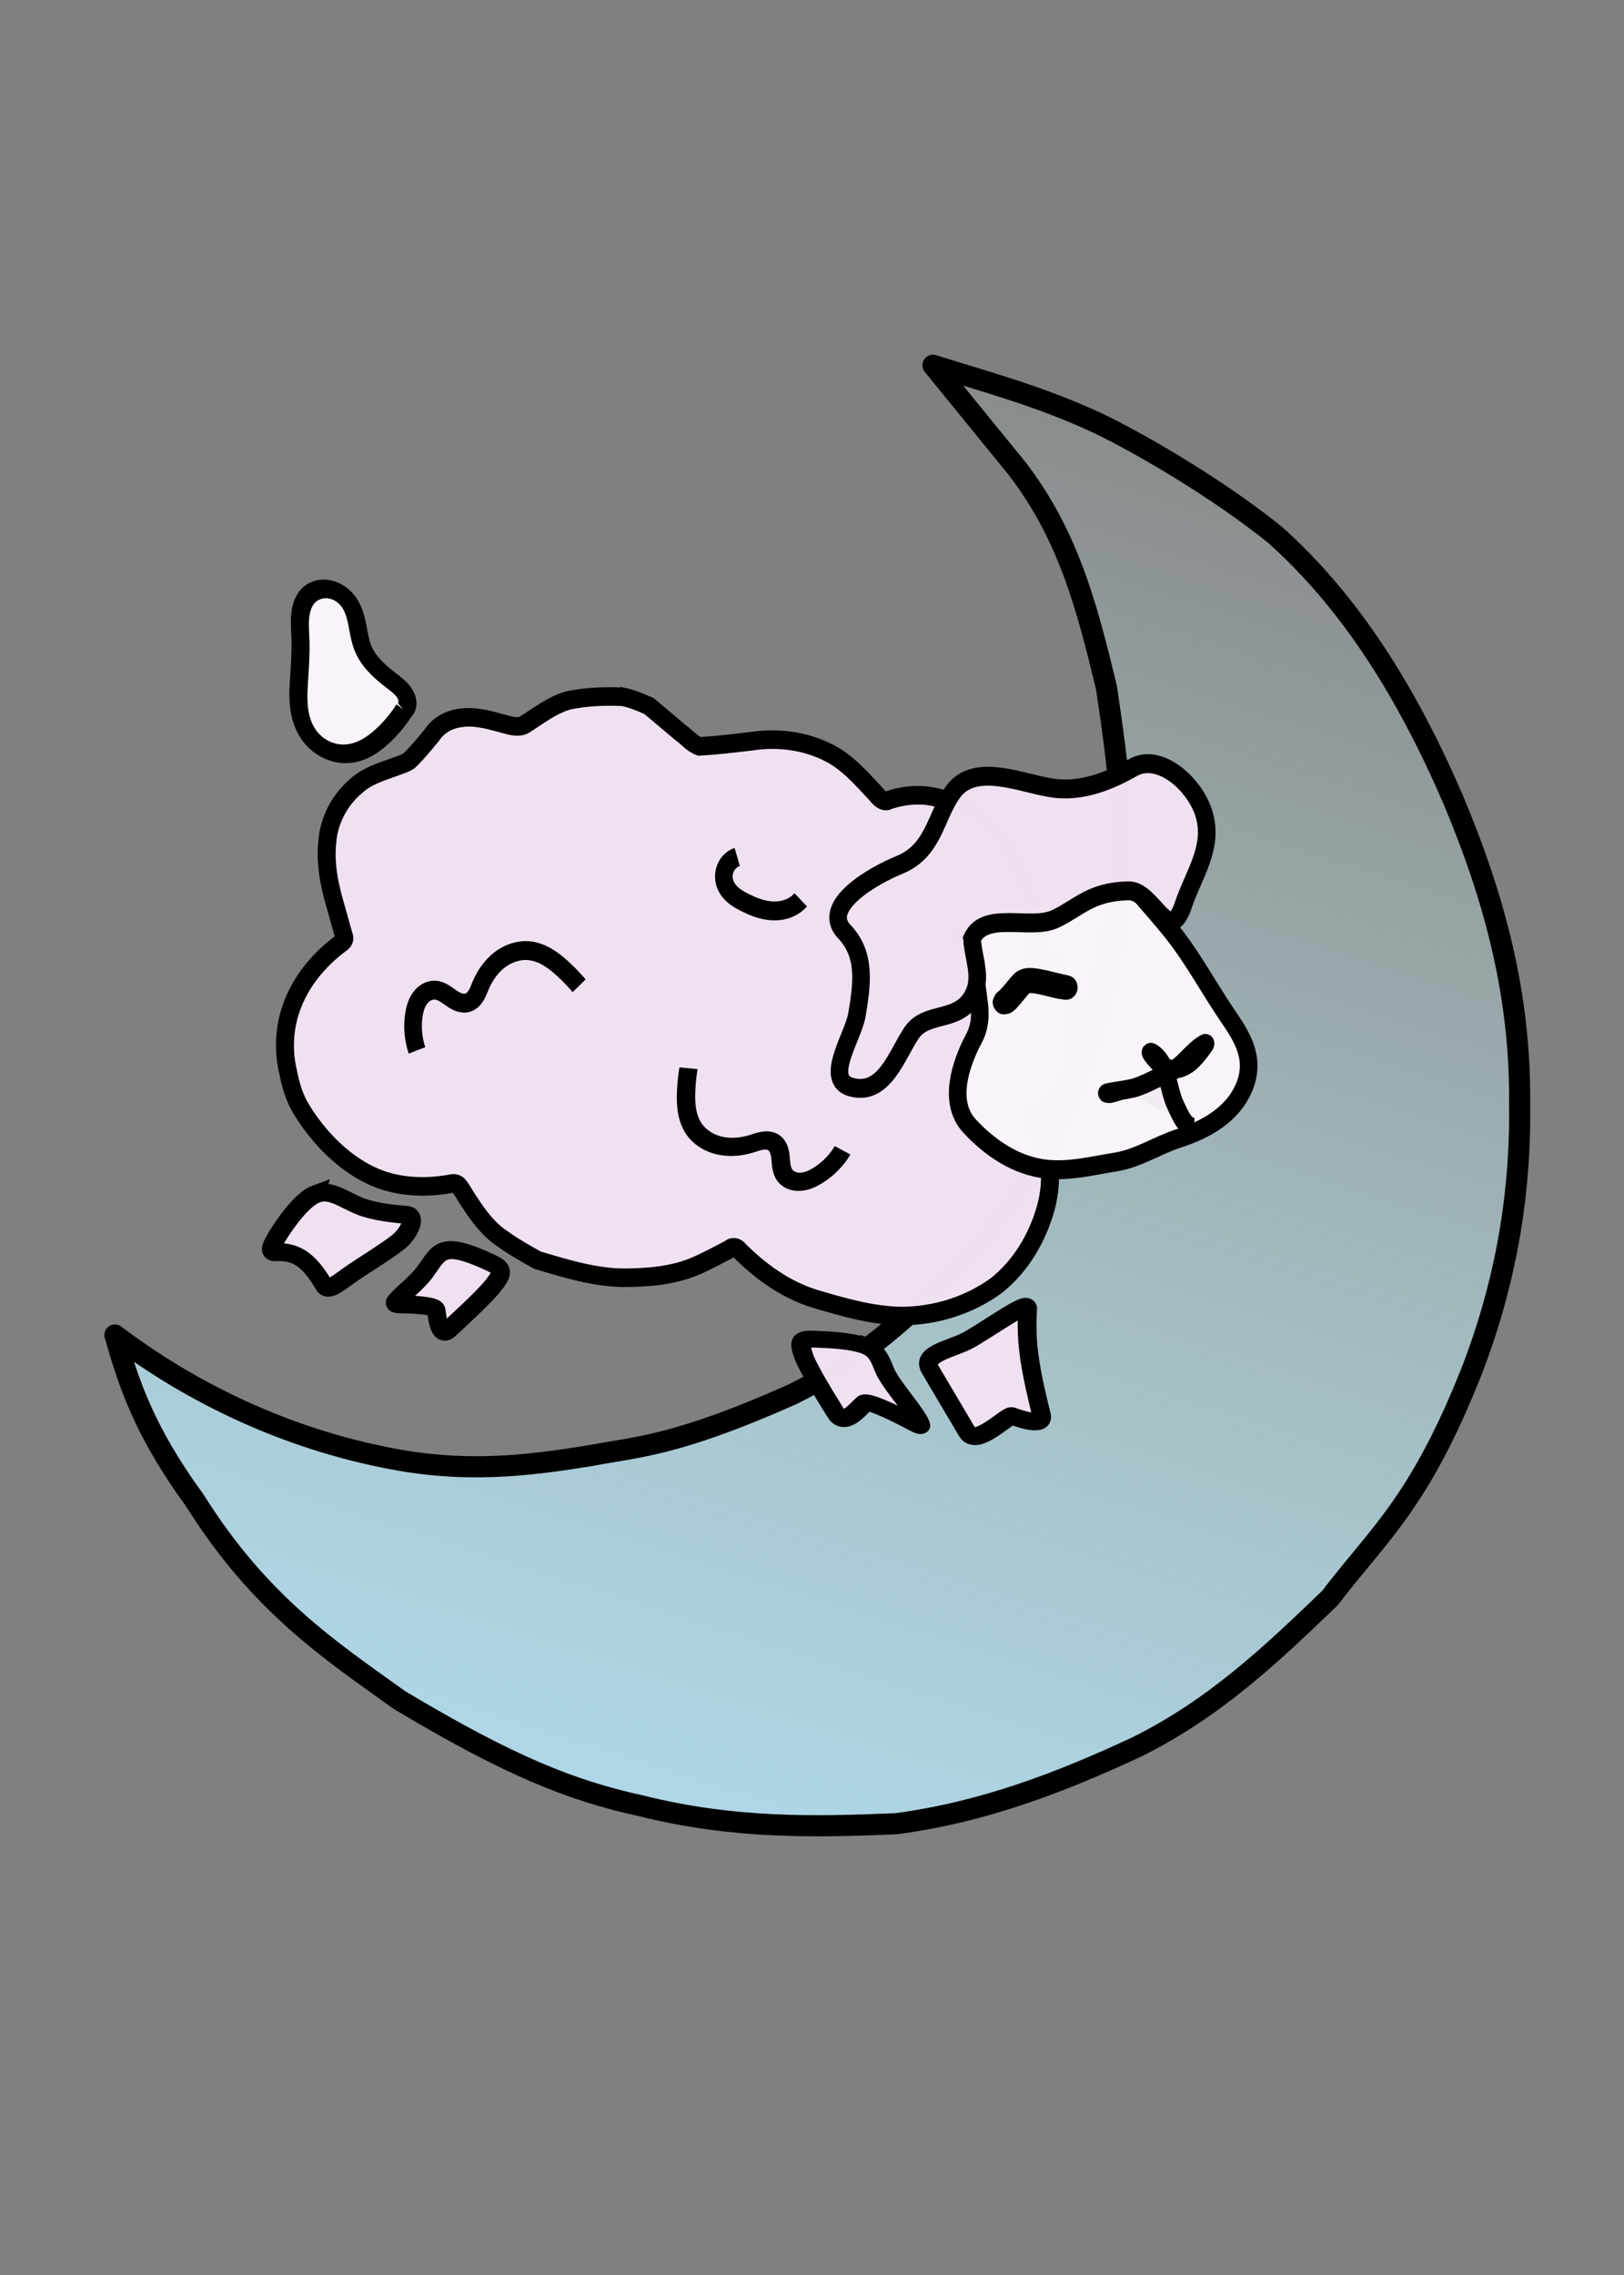 <?xml version="1.0" encoding="UTF-8" standalone="no"?>
<!-- Created with Inkscape (http://www.inkscape.org/) -->

<svg
   xmlns:osb="http://www.openswatchbook.org/uri/2009/osb"
   xmlns:dc="http://purl.org/dc/elements/1.1/"
   xmlns:cc="http://creativecommons.org/ns#"
   xmlns:rdf="http://www.w3.org/1999/02/22-rdf-syntax-ns#"
   xmlns:svg="http://www.w3.org/2000/svg"
   xmlns="http://www.w3.org/2000/svg"
   xmlns:xlink="http://www.w3.org/1999/xlink"
   xmlns:sodipodi="http://sodipodi.sourceforge.net/DTD/sodipodi-0.dtd"
   xmlns:inkscape="http://www.inkscape.org/namespaces/inkscape"
   width="5in"
   height="7in"
   viewBox="0 0 127 177.8"
   version="1.1"
   id="svg8"
   sodipodi:docname="vector-drawing.svg"
   inkscape:version="0.92.4 (5da689c313, 2019-01-14)">
  <rect x="0" y="0" width="127" height="177.8" fill="#808080" stroke="none"/>
  <defs
     id="defs2">
    <linearGradient
       inkscape:collect="always"
       id="linearGradient1122">
      <stop
         style="stop-color:#b1def5;stop-opacity:1"
         offset="0"
         id="stop1118" />
      <stop
         id="stop1126"
         offset="0.51"
         style="stop-color:#c2f0f7;stop-opacity:0.498;" />
      <stop
         style="stop-color:#d3f4f9;stop-opacity:0;"
         offset="1"
         id="stop1120" />
    </linearGradient>
    <inkscape:path-effect
       effect="simplify"
       id="path-effect8385"
       is_visible="true"
       steps="1"
       threshold="0.014"
       smooth_angles="360"
       helper_size="0"
       simplify_individual_paths="false"
       simplify_just_coalesce="false"
       simplifyindividualpaths="false"
       simplifyJustCoalesce="false" />
    <inkscape:path-effect
       effect="simplify"
       id="path-effect8373"
       is_visible="true"
       steps="1"
       threshold="0.014"
       smooth_angles="360"
       helper_size="0"
       simplify_individual_paths="false"
       simplify_just_coalesce="false"
       simplifyindividualpaths="false"
       simplifyJustCoalesce="false" />
    <inkscape:path-effect
       effect="simplify"
       id="path-effect8341"
       is_visible="true"
       steps="1"
       threshold="0.014"
       smooth_angles="360"
       helper_size="0"
       simplify_individual_paths="false"
       simplify_just_coalesce="false"
       simplifyindividualpaths="false"
       simplifyJustCoalesce="false" />
    <inkscape:path-effect
       effect="simplify"
       id="path-effect8337"
       is_visible="true"
       steps="1"
       threshold="0.014"
       smooth_angles="360"
       helper_size="0"
       simplify_individual_paths="false"
       simplify_just_coalesce="false"
       simplifyindividualpaths="false"
       simplifyJustCoalesce="false" />
    <inkscape:path-effect
       effect="simplify"
       id="path-effect8090"
       is_visible="true"
       steps="1"
       threshold="0.014"
       smooth_angles="360"
       helper_size="0"
       simplify_individual_paths="false"
       simplify_just_coalesce="false"
       simplifyindividualpaths="false"
       simplifyJustCoalesce="false" />
    <inkscape:path-effect
       effect="simplify"
       id="path-effect8078"
       is_visible="true"
       steps="1"
       threshold="0.014"
       smooth_angles="360"
       helper_size="0"
       simplify_individual_paths="false"
       simplify_just_coalesce="false"
       simplifyindividualpaths="false"
       simplifyJustCoalesce="false" />
    <inkscape:path-effect
       effect="simplify"
       id="path-effect8062"
       is_visible="true"
       steps="1"
       threshold="0.014"
       smooth_angles="360"
       helper_size="0"
       simplify_individual_paths="false"
       simplify_just_coalesce="false"
       simplifyindividualpaths="false"
       simplifyJustCoalesce="false" />
    <inkscape:path-effect
       effect="simplify"
       id="path-effect8058"
       is_visible="true"
       steps="1"
       threshold="0.014"
       smooth_angles="360"
       helper_size="0"
       simplify_individual_paths="false"
       simplify_just_coalesce="false"
       simplifyindividualpaths="false"
       simplifyJustCoalesce="false" />
    <inkscape:path-effect
       effect="simplify"
       id="path-effect8054"
       is_visible="true"
       steps="1"
       threshold="0.014"
       smooth_angles="360"
       helper_size="0"
       simplify_individual_paths="false"
       simplify_just_coalesce="false"
       simplifyindividualpaths="false"
       simplifyJustCoalesce="false" />
    <inkscape:path-effect
       effect="simplify"
       id="path-effect8050"
       is_visible="true"
       steps="1"
       threshold="0.014"
       smooth_angles="360"
       helper_size="0"
       simplify_individual_paths="false"
       simplify_just_coalesce="false"
       simplifyindividualpaths="false"
       simplifyJustCoalesce="false" />
    <inkscape:path-effect
       effect="simplify"
       id="path-effect8046"
       is_visible="true"
       steps="1"
       threshold="0.014"
       smooth_angles="360"
       helper_size="0"
       simplify_individual_paths="false"
       simplify_just_coalesce="false"
       simplifyindividualpaths="false"
       simplifyJustCoalesce="false" />
    <inkscape:path-effect
       effect="simplify"
       id="path-effect8038"
       is_visible="true"
       steps="1"
       threshold="0.014"
       smooth_angles="360"
       helper_size="0"
       simplify_individual_paths="false"
       simplify_just_coalesce="false"
       simplifyindividualpaths="false"
       simplifyJustCoalesce="false" />
    <inkscape:path-effect
       effect="simplify"
       id="path-effect8034"
       is_visible="true"
       steps="1"
       threshold="0.014"
       smooth_angles="360"
       helper_size="0"
       simplify_individual_paths="false"
       simplify_just_coalesce="false"
       simplifyindividualpaths="false"
       simplifyJustCoalesce="false" />
    <inkscape:path-effect
       effect="simplify"
       id="path-effect8022"
       is_visible="true"
       steps="1"
       threshold="0.014"
       smooth_angles="360"
       helper_size="0"
       simplify_individual_paths="false"
       simplify_just_coalesce="false"
       simplifyindividualpaths="false"
       simplifyJustCoalesce="false" />
    <inkscape:path-effect
       effect="bend_path"
       id="path-effect8005"
       is_visible="true"
       bendpath="M 87.098,120.817 H 99.091"
       prop_scale="-0.951"
       scale_y_rel="false"
       vertical="false" />
    <inkscape:path-effect
       effect="simplify"
       id="path-effect7914"
       is_visible="true"
       steps="1"
       threshold="0.014"
       smooth_angles="360"
       helper_size="0"
       simplify_individual_paths="false"
       simplify_just_coalesce="false"
       simplifyindividualpaths="false"
       simplifyJustCoalesce="false" />
    <inkscape:path-effect
       effect="simplify"
       id="path-effect7910"
       is_visible="true"
       steps="1"
       threshold="0.014"
       smooth_angles="360"
       helper_size="0"
       simplify_individual_paths="false"
       simplify_just_coalesce="false"
       simplifyindividualpaths="false"
       simplifyJustCoalesce="false" />
    <inkscape:path-effect
       effect="simplify"
       id="path-effect7906"
       is_visible="true"
       steps="1"
       threshold="0.014"
       smooth_angles="360"
       helper_size="0"
       simplify_individual_paths="false"
       simplify_just_coalesce="false"
       simplifyindividualpaths="false"
       simplifyJustCoalesce="false" />
    <inkscape:path-effect
       effect="simplify"
       id="path-effect7886"
       is_visible="true"
       steps="1"
       threshold="0.014"
       smooth_angles="360"
       helper_size="0"
       simplify_individual_paths="false"
       simplify_just_coalesce="false"
       simplifyindividualpaths="false"
       simplifyJustCoalesce="false" />
    <inkscape:path-effect
       effect="simplify"
       id="path-effect7842"
       is_visible="true"
       steps="1"
       threshold="0.014"
       smooth_angles="360"
       helper_size="0"
       simplify_individual_paths="false"
       simplify_just_coalesce="false"
       simplifyindividualpaths="false"
       simplifyJustCoalesce="false" />
    <inkscape:path-effect
       effect="spiro"
       id="path-effect7780"
       is_visible="true" />
    <inkscape:path-effect
       effect="spiro"
       id="path-effect7776"
       is_visible="true" />
    <inkscape:path-effect
       effect="spiro"
       id="path-effect7772"
       is_visible="true" />
    <inkscape:path-effect
       effect="spiro"
       id="path-effect7768"
       is_visible="true" />
    <inkscape:path-effect
       effect="spiro"
       id="path-effect7744"
       is_visible="true" />
    <inkscape:path-effect
       effect="spiro"
       id="path-effect7740"
       is_visible="true" />
    <inkscape:path-effect
       effect="spiro"
       id="path-effect7736"
       is_visible="true" />
    <inkscape:path-effect
       effect="spiro"
       id="path-effect7732"
       is_visible="true" />
    <inkscape:path-effect
       effect="spiro"
       id="path-effect7630"
       is_visible="true" />
    <inkscape:path-effect
       effect="simplify"
       id="path-effect7628"
       is_visible="true"
       steps="1"
       threshold="0.014"
       smooth_angles="360"
       helper_size="0"
       simplify_individual_paths="false"
       simplify_just_coalesce="false"
       simplifyindividualpaths="false"
       simplifyJustCoalesce="false" />
    <inkscape:path-effect
       effect="spiro"
       id="path-effect7624"
       is_visible="true" />
    <inkscape:path-effect
       effect="simplify"
       id="path-effect7622"
       is_visible="true"
       steps="1"
       threshold="0.014"
       smooth_angles="360"
       helper_size="0"
       simplify_individual_paths="false"
       simplify_just_coalesce="false"
       simplifyindividualpaths="false"
       simplifyJustCoalesce="false" />
    <inkscape:path-effect
       effect="spiro"
       id="path-effect7618"
       is_visible="true" />
    <inkscape:path-effect
       effect="simplify"
       id="path-effect7616"
       is_visible="true"
       steps="1"
       threshold="0.014"
       smooth_angles="360"
       helper_size="0"
       simplify_individual_paths="false"
       simplify_just_coalesce="false"
       simplifyindividualpaths="false"
       simplifyJustCoalesce="false" />
    <inkscape:path-effect
       effect="spiro"
       id="path-effect7612"
       is_visible="true" />
    <inkscape:path-effect
       effect="simplify"
       id="path-effect7610"
       is_visible="true"
       steps="1"
       threshold="0.014"
       smooth_angles="360"
       helper_size="0"
       simplify_individual_paths="false"
       simplify_just_coalesce="false"
       simplifyindividualpaths="false"
       simplifyJustCoalesce="false" />
    <inkscape:path-effect
       effect="spiro"
       id="path-effect7599"
       is_visible="true" />
    <inkscape:path-effect
       effect="simplify"
       id="path-effect7597"
       is_visible="true"
       steps="1"
       threshold="0.014"
       smooth_angles="360"
       helper_size="0"
       simplify_individual_paths="false"
       simplify_just_coalesce="false"
       simplifyindividualpaths="false"
       simplifyJustCoalesce="false" />
    <inkscape:path-effect
       effect="spiro"
       id="path-effect7593"
       is_visible="true" />
    <inkscape:path-effect
       effect="simplify"
       id="path-effect7591"
       is_visible="true"
       steps="1"
       threshold="0.014"
       smooth_angles="360"
       helper_size="0"
       simplify_individual_paths="false"
       simplify_just_coalesce="false"
       simplifyindividualpaths="false"
       simplifyJustCoalesce="false" />
    <inkscape:path-effect
       effect="spiro"
       id="path-effect7587"
       is_visible="true" />
    <inkscape:path-effect
       effect="simplify"
       id="path-effect7585"
       is_visible="true"
       steps="1"
       threshold="0.014"
       smooth_angles="360"
       helper_size="0"
       simplify_individual_paths="false"
       simplify_just_coalesce="false"
       simplifyindividualpaths="false"
       simplifyJustCoalesce="false" />
    <inkscape:path-effect
       effect="spiro"
       id="path-effect7581"
       is_visible="true" />
    <inkscape:path-effect
       effect="simplify"
       id="path-effect7579"
       is_visible="true"
       steps="1"
       threshold="0.014"
       smooth_angles="360"
       helper_size="0"
       simplify_individual_paths="false"
       simplify_just_coalesce="false"
       simplifyindividualpaths="false"
       simplifyJustCoalesce="false" />
    <inkscape:path-effect
       effect="spiro"
       id="path-effect7522"
       is_visible="true" />
    <inkscape:path-effect
       effect="simplify"
       id="path-effect7520"
       is_visible="true"
       steps="1"
       threshold="0.014"
       smooth_angles="360"
       helper_size="0"
       simplify_individual_paths="false"
       simplify_just_coalesce="false"
       simplifyindividualpaths="false"
       simplifyJustCoalesce="false" />
    <inkscape:path-effect
       effect="spiro"
       id="path-effect7469"
       is_visible="true" />
    <inkscape:path-effect
       effect="simplify"
       id="path-effect7467"
       is_visible="true"
       steps="1"
       threshold="0.014"
       smooth_angles="360"
       helper_size="0"
       simplify_individual_paths="false"
       simplify_just_coalesce="false"
       simplifyindividualpaths="false"
       simplifyJustCoalesce="false" />
    <inkscape:path-effect
       effect="spiro"
       id="path-effect7431"
       is_visible="true" />
    <inkscape:path-effect
       effect="simplify"
       id="path-effect7429"
       is_visible="true"
       steps="1"
       threshold="0.014"
       smooth_angles="360"
       helper_size="0"
       simplify_individual_paths="false"
       simplify_just_coalesce="false"
       simplifyindividualpaths="false"
       simplifyJustCoalesce="false" />
    <inkscape:path-effect
       effect="spiro"
       id="path-effect7425"
       is_visible="true" />
    <inkscape:path-effect
       effect="simplify"
       id="path-effect7423"
       is_visible="true"
       steps="1"
       threshold="0.014"
       smooth_angles="360"
       helper_size="0"
       simplify_individual_paths="false"
       simplify_just_coalesce="false"
       simplifyindividualpaths="false"
       simplifyJustCoalesce="false" />
    <inkscape:path-effect
       effect="spiro"
       id="path-effect7329"
       is_visible="true" />
    <inkscape:path-effect
       effect="simplify"
       id="path-effect7327"
       is_visible="true"
       steps="1"
       threshold="0.014"
       smooth_angles="360"
       helper_size="0"
       simplify_individual_paths="false"
       simplify_just_coalesce="false"
       simplifyindividualpaths="false"
       simplifyJustCoalesce="false" />
    <inkscape:path-effect
       effect="bspline"
       id="path-effect7183"
       is_visible="true"
       weight="33.333"
       steps="2"
       helper_size="0"
       apply_no_weight="true"
       apply_with_weight="true"
       only_selected="false" />
    <inkscape:path-effect
       effect="simplify"
       id="path-effect7181"
       is_visible="true"
       steps="1"
       threshold="0.014"
       smooth_angles="360"
       helper_size="0"
       simplify_individual_paths="false"
       simplify_just_coalesce="false"
       simplifyindividualpaths="false"
       simplifyJustCoalesce="false" />
    <inkscape:path-effect
       effect="bspline"
       id="path-effect7110"
       is_visible="true"
       weight="33.333"
       steps="2"
       helper_size="0"
       apply_no_weight="true"
       apply_with_weight="true"
       only_selected="false" />
    <inkscape:path-effect
       effect="simplify"
       id="path-effect7108"
       is_visible="true"
       steps="1"
       threshold="0.014"
       smooth_angles="360"
       helper_size="0"
       simplify_individual_paths="false"
       simplify_just_coalesce="false"
       simplifyindividualpaths="false"
       simplifyJustCoalesce="false" />
    <inkscape:path-effect
       effect="bspline"
       id="path-effect7080"
       is_visible="true"
       weight="33.333"
       steps="2"
       helper_size="0"
       apply_no_weight="true"
       apply_with_weight="true"
       only_selected="false" />
    <inkscape:path-effect
       effect="simplify"
       id="path-effect7078"
       is_visible="true"
       steps="1"
       threshold="0.014"
       smooth_angles="360"
       helper_size="0"
       simplify_individual_paths="false"
       simplify_just_coalesce="false"
       simplifyindividualpaths="false"
       simplifyJustCoalesce="false" />
    <inkscape:path-effect
       effect="bspline"
       id="path-effect7044"
       is_visible="true"
       weight="33.333"
       steps="2"
       helper_size="0"
       apply_no_weight="true"
       apply_with_weight="true"
       only_selected="false" />
    <inkscape:path-effect
       effect="simplify"
       id="path-effect7042"
       is_visible="true"
       steps="1"
       threshold="0.014"
       smooth_angles="360"
       helper_size="0"
       simplify_individual_paths="false"
       simplify_just_coalesce="false"
       simplifyindividualpaths="false"
       simplifyJustCoalesce="false" />
    <linearGradient
       id="linearGradient5447"
       osb:paint="solid">
      <stop
         style="stop-color:#000000;stop-opacity:1;"
         offset="0"
         id="stop5445" />
    </linearGradient>
    <marker
       inkscape:stockid="EmptyDiamondLend"
       orient="auto"
       refY="0"
       refX="0"
       id="EmptyDiamondLend"
       style="overflow:visible"
       inkscape:isstock="true">
      <path
         id="path5288"
         d="M 0,-7.071 -7.071,0 0,7.071 7.071,0 Z"
         style="fill:#ffffff;fill-rule:evenodd;stroke:#000000;stroke-width:1pt"
         transform="matrix(0.8,0,0,0.8,-5.6,0)"
         inkscape:connector-curvature="0" />
    </marker>
    <inkscape:path-effect
       effect="simplify"
       id="path-effect7078-8"
       is_visible="true"
       steps="1"
       threshold="0.014"
       smooth_angles="360"
       helper_size="0"
       simplify_individual_paths="false"
       simplify_just_coalesce="false"
       simplifyindividualpaths="false"
       simplifyJustCoalesce="false" />
    <inkscape:path-effect
       effect="bspline"
       id="path-effect7080-7"
       is_visible="true"
       weight="33.333"
       steps="2"
       helper_size="0"
       apply_no_weight="true"
       apply_with_weight="true"
       only_selected="false" />
    <inkscape:path-effect
       effect="simplify"
       id="path-effect7042-6"
       is_visible="true"
       steps="1"
       threshold="0.014"
       smooth_angles="360"
       helper_size="0"
       simplify_individual_paths="false"
       simplify_just_coalesce="false"
       simplifyindividualpaths="false"
       simplifyJustCoalesce="false" />
    <inkscape:path-effect
       effect="bspline"
       id="path-effect7044-6"
       is_visible="true"
       weight="33.333"
       steps="2"
       helper_size="0"
       apply_no_weight="true"
       apply_with_weight="true"
       only_selected="false" />
    <inkscape:path-effect
       effect="simplify"
       id="path-effect7327-8"
       is_visible="true"
       steps="1"
       threshold="0.014"
       smooth_angles="360"
       helper_size="0"
       simplify_individual_paths="false"
       simplify_just_coalesce="false"
       simplifyindividualpaths="false"
       simplifyJustCoalesce="false" />
    <inkscape:path-effect
       effect="spiro"
       id="path-effect7329-5"
       is_visible="true" />
    <inkscape:path-effect
       effect="simplify"
       id="path-effect7327-84"
       is_visible="true"
       steps="1"
       threshold="0.014"
       smooth_angles="360"
       helper_size="0"
       simplify_individual_paths="false"
       simplify_just_coalesce="false"
       simplifyindividualpaths="false"
       simplifyJustCoalesce="false" />
    <inkscape:path-effect
       effect="spiro"
       id="path-effect7329-6"
       is_visible="true" />
    <inkscape:path-effect
       effect="simplify"
       id="path-effect7327-88"
       is_visible="true"
       steps="1"
       threshold="0.014"
       smooth_angles="360"
       helper_size="0"
       simplify_individual_paths="false"
       simplify_just_coalesce="false"
       simplifyindividualpaths="false"
       simplifyJustCoalesce="false" />
    <inkscape:path-effect
       effect="spiro"
       id="path-effect7329-7"
       is_visible="true" />
    <inkscape:path-effect
       effect="simplify"
       id="path-effect7429-7"
       is_visible="true"
       steps="1"
       threshold="0.014"
       smooth_angles="360"
       helper_size="0"
       simplify_individual_paths="false"
       simplify_just_coalesce="false"
       simplifyindividualpaths="false"
       simplifyJustCoalesce="false" />
    <inkscape:path-effect
       effect="spiro"
       id="path-effect7431-2"
       is_visible="true" />
    <inkscape:path-effect
       effect="simplify"
       id="path-effect7914-0"
       is_visible="true"
       steps="1"
       threshold="0.014"
       smooth_angles="360"
       helper_size="0"
       simplify_individual_paths="false"
       simplify_just_coalesce="false"
       simplifyindividualpaths="false"
       simplifyJustCoalesce="false" />
    <inkscape:path-effect
       effect="simplify"
       id="path-effect7585-1"
       is_visible="true"
       steps="1"
       threshold="0.014"
       smooth_angles="360"
       helper_size="0"
       simplify_individual_paths="false"
       simplify_just_coalesce="false"
       simplifyindividualpaths="false"
       simplifyJustCoalesce="false" />
    <inkscape:path-effect
       effect="spiro"
       id="path-effect7587-8"
       is_visible="true" />
    <inkscape:path-effect
       effect="bend_path"
       id="path-effect8005-9"
       is_visible="true"
       bendpath="M 87.098,120.817 H 99.091"
       prop_scale="-0.951"
       scale_y_rel="false"
       vertical="false" />
    <inkscape:path-effect
       effect="simplify"
       id="path-effect7585-8"
       is_visible="true"
       steps="1"
       threshold="0.014"
       smooth_angles="360"
       helper_size="0"
       simplify_individual_paths="false"
       simplify_just_coalesce="false"
       simplifyindividualpaths="false"
       simplifyJustCoalesce="false" />
    <inkscape:path-effect
       effect="spiro"
       id="path-effect7587-2"
       is_visible="true" />
    <inkscape:path-effect
       effect="bend_path"
       id="path-effect8005-5"
       is_visible="true"
       bendpath="M 87.098,120.817 H 99.091"
       prop_scale="-0.951"
       scale_y_rel="false"
       vertical="false" />
    <linearGradient
       inkscape:collect="always"
       xlink:href="#linearGradient1122"
       id="linearGradient1124"
       x1="101.276"
       y1="190.593"
       x2="145.92"
       y2="50.259"
       gradientUnits="userSpaceOnUse" />
  </defs>
  <sodipodi:namedview
     id="base"
     pagecolor="#ffffff"
     bordercolor="#666666"
     borderopacity="1.0"
     inkscape:pageopacity="0.0"
     inkscape:pageshadow="2"
     inkscape:zoom="44.495926"
     inkscape:cx="96.107945"
     inkscape:cy="465.38745"
     inkscape:document-units="mm"
     inkscape:current-layer="g7502"
     showgrid="false"
     inkscape:window-width="2736"
     inkscape:window-height="1683"
     inkscape:window-x="-13"
     inkscape:window-y="-13"
     inkscape:window-maximized="1"
     inkscape:snap-smooth-nodes="false"
     inkscape:object-nodes="false"
     inkscape:snap-others="false"
     inkscape:snap-nodes="false"
     showguides="false"
     width="200mm"
     units="in" />
  <g
     inkscape:groupmode="layer"
     id="layer2"
     inkscape:label="moon-outline"
     transform="translate(4.567,-90.848)"
     style="display:inline">
    <g
       id="g8493"
       transform="translate(-35.924,66.198)"
       style="fill:#ebf8fa;fill-opacity:0.995">
      <path
         sodipodi:nodetypes="cccccccccccccccccccccc"
         inkscape:connector-curvature="0"
         id="path6899"
         d="m 40.345,128.985 c 1.05,3.696 2.281,7.499 6.232,12.909 5.111,8.145 10.568,11.711 16,15.61 8.661,5.187 13.479,7.09 18.929,8.282 7.216,1.803 13.606,1.667 19.937,1.393 6.745,-0.882 12.867,-3.223 18.806,-5.996 6.184,-3.064 10.646,-7.358 15.116,-11.645 3.794,-4.991 6.985,-7.381 11.112,-17.817 2.956,-7.695 3.812,-14.707 3.721,-20.963 0.05,-8.259 -1.886,-15.753 -5.213,-23.643 -3.456,-8.016 -7.861,-15.283 -13.949,-20.693 -4.387,-3.529 -10.29,-6.995 -13.782,-8.682 -4.574,-2.129 -8.701,-3.21 -12.937,-4.544 l 6.528,8.007 c 4.025,5.2 5.481,10.733 7.034,17.159 0.899,5.955 1.694,12.114 0.928,17.028 -1.023,5.608 -2.073,11.182 -4.118,15.512 -3.471,8.04 -6.198,10.318 -9.013,13.276 -3.622,3.827 -7.627,7.144 -12.381,9.457 -9.216,4.106 -12.311,4.102 -15.666,4.76 -4.925,0.804 -9.952,1.451 -16.258,0.14 -8.521,-1.727 -15.663,-5.487 -21.027,-9.548 z"
         style="fill:url(#linearGradient1124);stroke:#000000;stroke-width:1.652;stroke-linecap:round;stroke-linejoin:round;stroke-miterlimit:4;stroke-dasharray:none;stroke-opacity:1;fill-opacity:1" />
    </g>
  </g>
  <g
     inkscape:groupmode="layer"
     id="layer7"
     inkscape:label="sheep-outline"
     style="display:inline"
     transform="translate(0,-119.2)">
    <g
       id="g7962"
       transform="matrix(1.098,-0.105,0.098,1.177,-51.528,57.593)"
       style="fill:#f3ebf3;fill-opacity:0.995">
      <g
         style="fill:#f3ebf3;fill-opacity:0.995"
         transform="matrix(0.788,0.243,-0.233,0.756,13.458,49.887)"
         id="g7502">
        <path
           style="fill:#f0e1f0;fill-opacity:0.995;stroke:#000000;stroke-width:1.548;stroke-linecap:butt;stroke-linejoin:miter;stroke-miterlimit:4;stroke-dasharray:none;stroke-opacity:1"
           d="m 99.238,42.205 c -1.548,0.279 -3.085,0.676 -4.525,1.318 -1.299,0.695 -2.261,1.839 -3.313,2.839 -0.52,0.389 -1.207,0.292 -1.814,0.28 -1.248,-0.051 -2.549,-0.123 -3.729,0.361 -0.882,0.325 -1.654,0.993 -2.017,1.871 -0.467,0.872 -0.934,1.751 -1.507,2.559 -0.333,0.343 -0.775,0.547 -1.167,0.812 -1.042,0.631 -2.144,1.253 -2.875,2.258 -1.138,1.425 -1.713,3.308 -1.476,5.124 0.175,1.866 0.955,3.607 1.85,5.23 0.369,0.703 0.739,1.406 1.108,2.11 0.207,0.224 0.031,0.556 -0.17,0.716 -1.552,1.738 -2.734,3.877 -3.05,6.208 -0.254,1.773 0.028,3.615 0.798,5.231 0.444,1.042 0.989,2.065 1.799,2.872 0.829,0.861 1.765,1.618 2.762,2.276 1.597,1.027 3.407,1.787 5.31,1.962 1.992,0.165 3.999,-0.271 5.827,-1.05 0.206,-0.075 0.463,-0.069 0.62,0.104 0.43,0.349 0.771,0.793 1.189,1.155 0.982,0.965 2.073,1.875 3.384,2.351 1.053,0.448 2.16,0.75 3.254,1.077 2.493,0.15 5.026,0.348 7.492,-0.169 2.104,-0.471 4.226,-1.116 6.001,-2.382 0.866,-0.613 1.671,-1.307 2.498,-1.971 0.169,-0.266 0.582,-0.299 0.799,-0.074 2.172,1.365 4.625,2.381 7.206,2.561 2.531,0.154 5.104,0.308 7.605,-0.221 2.811,-0.642 5.443,-2.114 7.404,-4.235 1.719,-2.015 2.664,-4.616 2.877,-7.24 0.129,-1.676 -0.144,-3.417 -0.987,-4.888 -0.419,-0.797 -0.898,-1.56 -1.354,-2.337 -0.089,-0.297 0.197,-0.529 0.422,-0.664 1.045,-0.795 1.615,-2.052 1.906,-3.303 0.213,-0.767 0.337,-1.588 0.132,-2.37 -0.374,-2 -1.115,-3.987 -2.472,-5.534 -0.686,-0.796 -1.638,-1.325 -2.639,-1.617 -0.412,-0.292 -0.4,-0.845 -0.56,-1.277 -0.477,-1.731 -0.989,-3.509 -2.074,-4.971 -0.781,-0.982 -1.584,-1.963 -2.551,-2.769 -0.749,-0.619 -1.634,-1.057 -2.568,-1.318 -1.342,-0.419 -2.768,-0.623 -4.172,-0.485 -1.17,0.144 -2.302,0.562 -3.298,1.191 -0.426,0.12 -0.771,-0.236 -1.095,-0.451 -1.409,-0.951 -2.826,-1.984 -4.501,-2.404 -2.246,-0.572 -4.654,-0.324 -6.803,0.509 -1.405,0.483 -2.809,0.972 -4.24,1.375 -0.671,-0.075 -1.209,-0.527 -1.819,-0.774 -1.036,-0.528 -2.071,-1.057 -3.107,-1.585 -0.779,-0.138 -1.564,-0.293 -2.359,-0.262 z"
           id="path6941"
           inkscape:connector-curvature="0"
           sodipodi:nodetypes="ccccccccccccccccccccccccccccc" />
        <path
           style="fill:#f0e1f0;fill-opacity:0.996;stroke:#000000;stroke-width:1.978;stroke-linecap:butt;stroke-linejoin:miter;stroke-miterlimit:4;stroke-dasharray:none;stroke-opacity:1"
           d="m 80.678,88.597 c -1.293,0.996 -2.331,4.099 -2.753,5.61 -0.422,1.51 -0.47,2.174 0.168,1.948 0.637,-0.226 1.647,-0.584 2.919,-0.155 1.272,0.429 2.443,1.591 3.031,2.174 0.588,0.584 1.525,-1.029 2.582,-2.354 1.057,-1.326 2.887,-3.424 3.745,-4.705 0.858,-1.282 1.154,-3.378 0.113,-3.145 -1.04,0.233 -3.297,0.739 -5.062,0.567 -1.764,-0.172 -3.45,-0.935 -4.743,0.061 z"
           id="path7040"
           inkscape:connector-curvature="0"
           inkscape:path-effect="#path-effect7042;#path-effect7044"
           inkscape:original-d="m 80.304688,86.847656 c -0.325531,0.572829 -0.426838,1.235162 -0.610912,1.860188 -0.310747,1.205314 -0.628715,2.410031 -0.859737,3.633549 -0.137022,0.663453 -0.404552,1.291508 -0.760503,1.866178 -0.444034,0.791491 -0.960861,1.538809 -1.450489,2.302195 -0.282941,0.180343 0.03176,0.507685 0.267578,0.535156 0.748179,-0.879542 1.51723,-1.783601 2.276128,-2.675708 0.965644,0.407042 1.929918,0.814007 2.894156,1.221455 0.961407,0.414841 1.922459,0.830031 2.883854,1.245873 -0.151273,0.927558 -0.370482,2.269541 -0.454529,2.782599 0.636841,-1.400503 1.10883,-2.92845 2.169922,-4.083985 1.142903,-1.374324 2.063949,-2.956782 3.46875,-4.09375 0.909362,-0.77074 1.784763,-1.602916 2.445313,-2.603515 0.359579,-0.280824 0.463623,-0.91799 0.07422,-1.21875 -0.349232,-0.222318 -0.798227,-0.08116 -1.125,0.117187 -0.729846,0.222987 -1.525778,0.184235 -2.236329,0.498047 -0.933475,0.310339 -1.811722,0.907159 -2.820312,1.013672 -1.040803,0.09607 -1.995057,-0.439495 -2.848825,-0.968032 -0.998692,-0.652134 -2.099207,-1.145018 -3.256644,-1.436265 l -0.0558,0.0038 z"
           transform="matrix(0.81,0.051,-0.055,0.752,21.304,17.834)"
           sodipodi:nodetypes="ccccccccccccccccccccc" />
        <path
           style="fill:#f0e1f0;fill-opacity:0.996;stroke:#000000;stroke-width:1.674;stroke-linecap:butt;stroke-linejoin:miter;stroke-miterlimit:4;stroke-dasharray:none;stroke-opacity:1"
           d="m 93.844,90.952 c -1.081,0.355 -1.242,1.382 -1.763,2.522 -0.521,1.139 -1.371,2.17 -1.788,2.869 -0.417,0.699 -0.417,0.725 0.217,0.586 0.634,-0.139 3.053,-0.671 3.224,-0.232 0.171,0.439 0.712,2.602 1.432,1.548 0.72,-1.053 2.615,-3.825 3.175,-5.017 0.56,-1.192 0.63,-1.683 -0.368,-1.922 -0.998,-0.239 -3.046,-0.709 -4.127,-0.354 z"
           id="path7076"
           inkscape:connector-curvature="0"
           inkscape:path-effect="#path-effect7078;#path-effect7080"
           inkscape:original-d="m 92.945312,90.142578 c -0.06057,0.210746 0.05733,0.443396 0.07959,0.659772 0.06602,0.530271 0.134113,1.061055 0.195803,1.592181 -0.139745,0.383751 -0.471597,0.648732 -0.672655,0.996691 l -1.880079,2.577528 -1.427735,1.238281 4.437556,-0.974847 c 0,0 0.418084,2.179603 0.62672,3.269889 1.4867,-2.174869 2.976937,-4.35502 4.459162,-6.523557 0.0942,-0.266546 0.01568,-0.628234 0.277344,-0.8125 0.233836,-0.204036 0.512151,-0.346157 0.777343,-0.503907 -1.128097,-0.184816 -2.259482,-0.356118 -3.380273,-0.580638 -1.084446,-0.235426 -2.150529,-0.531517 -3.225195,-0.809987 -0.08875,-0.02959 -0.16853,-0.158598 -0.267579,-0.128906 z"
           transform="matrix(0.958,0,0,0.893,3.999,9.475)"
           sodipodi:nodetypes="ccccccccccccccc" />
        <path
           style="fill:#f3ebf3;fill-opacity:0.995;stroke:#000000;stroke-width:0.265px;stroke-linecap:butt;stroke-linejoin:miter;stroke-opacity:1"
           d="m 91.239,89.024 c 0,0 0,0 0,0 z"
           id="path7130"
           inkscape:connector-curvature="0" />
        <path
           style="fill:#f0e1f0;fill-opacity:0.996;stroke:#000000;stroke-width:2.158;stroke-linecap:butt;stroke-linejoin:miter;stroke-miterlimit:4;stroke-dasharray:none;stroke-opacity:1"
           d="m 79.815,87.351 c -0.617,2.538 -1.664,5.411 -2.242,7 -0.579,1.589 2.738,0.882 3.276,0.767 0.538,-0.115 3.642,4.501 4.872,2.845 1.231,-1.656 3.87,-5.208 5.095,-6.856 1.225,-1.648 -1.934,-2.812 -3.661,-4.095 -1.727,-1.283 -6.467,-6.272 -6.531,-5.254 -0.064,1.018 -0.191,3.055 -0.808,5.593 z"
           id="path7040-4"
           inkscape:connector-curvature="0"
           inkscape:path-effect="#path-effect7042;#path-effect7044"
           inkscape:original-d="m 80.304688,86.847656 c -0.325531,0.572829 -0.426838,1.235162 -0.610912,1.860188 -0.310747,1.205314 -0.628715,2.410031 -0.859737,3.633549 -0.137022,0.663453 -0.404552,1.291508 -0.760503,1.866178 -0.444034,0.791491 -0.960861,1.538809 -1.450489,2.302195 -0.282941,0.180343 0.03176,0.507685 0.267578,0.535156 1.827449,-0.830241 3.688164,-1.675052 5.537004,-2.513939 0.409784,1.783675 0.818754,3.562534 1.228621,5.344017 0.256939,0.25417 0.765194,0.09979 0.833984,-0.255859 0.636841,-1.400503 1.10883,-2.92845 2.169922,-4.083985 1.142903,-1.374324 2.063949,-2.956782 3.46875,-4.09375 0.909362,-0.77074 2.445313,-2.603515 2.445313,-2.603515 0,0 -0.748667,-0.784817 -1.05078,-1.101563 -3.77e-4,-3.63e-4 -3.77e-4,-3.63e-4 0,0 -0.729846,0.222987 -1.525778,0.184235 -2.236329,0.498047 -1.724144,-0.452073 -3.548585,-0.930164 -5.259704,-1.378296 -3.77e-4,-3.63e-4 0,0 0,0 0,0 -2.24848,-4.116168 -3.34064,-6.116013 -0.125057,1.997056 -0.381233,6.107484 -0.381233,6.107484 z"
           transform="matrix(-0.751,0.046,0.051,0.682,199.908,25.14)"
           sodipodi:nodetypes="cccccccccccccccccccc" />
        <path
           style="fill:#f0e1f0;fill-opacity:0.996;stroke:#000000;stroke-width:1.549;stroke-linecap:butt;stroke-linejoin:miter;stroke-miterlimit:4;stroke-dasharray:none;stroke-opacity:1"
           d="m 93.799,90.849 c -1.126,0.252 -1.435,1.338 -1.869,1.99 -0.434,0.652 -1.124,1.355 -1.86,2.123 -0.736,0.768 -2.112,2.246 -1.272,1.972 0.841,-0.274 3.979,-1.296 4.278,-0.87 0.299,0.427 1.164,2.578 1.918,1.634 0.754,-0.944 2.823,-3.533 3.364,-4.598 0.541,-1.064 0.611,-1.555 -0.387,-1.794 -0.998,-0.239 -3.046,-0.709 -4.172,-0.456 z"
           id="path7076-2"
           inkscape:connector-curvature="0"
           inkscape:path-effect="#path-effect7078;#path-effect7080"
           inkscape:original-d="m 92.945312,90.142578 c -0.06057,0.210746 0.05733,0.443396 0.07959,0.659772 0.06602,0.530271 0.134113,1.061055 0.195803,1.592181 -0.743897,0.277635 -1.600734,0.597863 -2.383137,0.890657 -0.308716,0.637251 -0.939314,1.941323 -0.939314,1.941323 l -1.94088,1.98052 5.044658,-1.64353 c 0,0 0.727286,2.172651 1.09172,3.260718 1.557643,-1.950414 3.176208,-3.848739 4.669922,-5.845703 0.0942,-0.266546 0.01568,-0.628234 0.277344,-0.8125 0.233836,-0.204036 0.512151,-0.346157 0.777343,-0.503907 -1.128097,-0.184816 -2.259482,-0.356118 -3.380273,-0.580638 -1.084446,-0.235426 -2.150529,-0.531517 -3.225195,-0.809987 -0.08875,-0.02959 -0.16853,-0.158598 -0.267579,-0.128906 z"
           transform="matrix(-1.112,0,0,0.897,234.898,9.272)"
           sodipodi:nodetypes="ccccccccccccccc" />
        <path
           style="fill:#f3ebf3;fill-opacity:0.995;stroke:#000000;stroke-width:0.265px;stroke-linecap:butt;stroke-linejoin:miter;stroke-opacity:1"
           d="m 133.919,90.293 c 0,0 0,0 0,0 z"
           id="path7130-6"
           inkscape:connector-curvature="0" />
        <path
           style="fill:#f9f4f9;fill-opacity:0.996;stroke:#000000;stroke-width:1.47;stroke-linecap:butt;stroke-linejoin:miter;stroke-miterlimit:4;stroke-dasharray:none;stroke-opacity:1"
           d="m 78.11,46.687 c 0.181,0.948 0.252,1.917 0.212,2.882 -0.026,0.618 -0.098,1.238 -0.275,1.832 -0.177,0.593 -0.461,1.161 -0.877,1.62 -0.352,0.389 -0.796,0.694 -1.287,0.878 -0.491,0.184 -1.028,0.245 -1.547,0.17 -0.737,-0.108 -1.414,-0.485 -1.983,-0.965 -0.569,-0.48 -1.042,-1.063 -1.504,-1.646 -0.668,-0.842 -1.326,-1.696 -2.071,-2.47 -0.435,-0.452 -0.902,-0.877 -1.277,-1.38 -0.375,-0.503 -0.659,-1.1 -0.663,-1.727 -0.004,-0.609 0.271,-1.214 0.729,-1.616 0.458,-0.402 1.09,-0.597 1.695,-0.527 0.659,0.076 1.247,0.442 1.782,0.835 0.535,0.392 1.053,0.826 1.668,1.075 0.509,0.206 1.065,0.276 1.614,0.267 0.549,-0.009 1.094,-0.093 1.635,-0.187 0.361,-0.062 0.727,-0.129 1.09,-0.087 0.182,0.021 0.362,0.07 0.523,0.156 0.162,0.086 0.304,0.21 0.401,0.366 0.096,0.156 0.144,0.341 0.135,0.524 z"
           id="path7421"
           inkscape:connector-curvature="0"
           inkscape:path-effect="#path-effect7423;#path-effect7425"
           inkscape:original-d="m 78.109769,46.687205 c 0,0.539126 0.179372,1.594334 0.228182,2.131248 0.01545,0.170079 -0.07495,-0.204888 -0.0379,-0.03817 0.117978,0.530907 -0.09514,1.668309 -0.09514,2.188215 0,0.515882 -0.681209,0.981861 -0.856257,1.331957 -0.149284,0.298569 -0.08791,0.655138 -0.28542,0.9514 -0.361651,0.542475 -1.701392,1.337519 -2.473634,0.951396 -0.680479,-0.340241 -1.317091,-0.84139 -1.902796,-1.427096 -0.168294,-0.168293 -1.387623,-1.07437 -1.712516,-1.236819 -0.355767,-0.177882 -0.516191,-0.706469 -0.761119,-0.951396 -1.382839,-1.38284 -2.472245,-2.851415 -3.329892,-4.566711 -0.332436,-0.664872 0.863682,-2.802911 1.902796,-2.283354 0.0968,0.0484 0.400272,-0.07543 0.4757,0 0.152198,0.152201 0.51095,0.118642 0.761116,0.285419 0.556265,0.370843 1.031565,0.943912 1.617377,1.236819 0.811831,0.405913 1.631481,0.480398 2.473634,0.761116 0.329697,0.1099 0.593542,-0.09514 0.856258,-0.09514 2.058297,0 2.399162,-2.368772 3.139612,0.76112"
           transform="matrix(0.925,0.612,-0.552,0.834,34.601,-39.358)"
           sodipodi:nodetypes="cccsccscccsscsccsc" />
      </g>
      <path
         transform="translate(-25.389,3.437)"
         inkscape:original-d="m 114.36579,113.74564 c -0.22023,0.31036 -1.19798,1.15538 -1.00911,1.8164 0.37752,1.32131 2.82183,1.8164 4.10371,1.8164 0.11867,0 0.36484,0.053 0.47092,0 0.22958,-0.1148 0.43757,-0.28606 0.67274,-0.40365"
         inkscape:path-effect="#path-effect7579;#path-effect7581"
         inkscape:connector-curvature="0"
         id="path7577"
         d="m 114.366,113.746 c -0.349,0.076 -0.664,0.296 -0.856,0.598 -0.191,0.301 -0.257,0.68 -0.177,1.028 0.073,0.32 0.262,0.606 0.495,0.837 0.234,0.231 0.512,0.411 0.796,0.577 0.494,0.289 1.015,0.54 1.572,0.671 0.557,0.13 1.153,0.134 1.69,-0.063 0.262,-0.096 0.506,-0.238 0.719,-0.419"
         style="fill:#f0e1f0;stroke:#000000;stroke-width:1.25;stroke-linecap:butt;stroke-linejoin:miter;stroke-miterlimit:4;stroke-dasharray:none;stroke-opacity:1;fill-opacity:0.996" />
      <path
         transform="translate(-21.502,5.899)"
         inkscape:original-d="m 137.9527,115.18786 c 1.23689,1.85703 1.63399,1.82609 2.53904,3.33451 0.34578,0.5763 1.37854,2.01859 1.74225,2.56415 0.46243,0.69364 0.9445,1.4133 1.33196,2.18822 0.14736,0.29472 0.14655,0.67366 0.28542,0.95139 0.4794,0.95881 2.2311,3.24412 1.71251,4.28129 -0.38013,0.76027 -0.79969,1.56082 -1.42709,2.18822 -0.24466,0.24465 -3.38396,1.61997 -4.09102,1.9028 -0.30022,0.12009 -0.74388,0.0389 -1.04653,0.19028 -1.20599,0.60299 -2.61448,0.64949 -3.8056,1.04653 -0.33428,0.11143 -0.79161,-0.0583 -1.14167,0 -3.00875,0.50146 -5.21999,-0.17757 -7.23063,-2.18821 -0.53669,-0.53669 -1.48814,-0.88322 -1.90279,-1.71252 -0.82318,-1.64636 0.29249,-4.29692 1.43267,-5.43711 0.22196,-0.22195 0.38779,-1.62996 0.94582,-1.98379 0.11865,-0.23729 -0.0976,-0.95641 -0.19028,-1.14168 -0.11598,-0.23197 -0.25188,-0.63808 -0.32051,-0.91245 -0.26711,-1.06846 -0.20205,-1.79829 -0.91635,-2.51258 -0.0448,-0.0448 -0.14543,0.0448 -0.19028,0 -0.0506,-0.0506 0.22569,-0.22568 0.28542,-0.28542"
         inkscape:path-effect="#path-effect7842"
         inkscape:connector-curvature="0"
         id="path7840"
         d="m 137.953,115.188 c 0.992,1.465 2.157,2.773 3.146,4.255 1.062,1.591 1.88,3.306 2.856,4.978 0.903,1.547 2.122,3.202 0.988,5.231 -0.993,1.775 -3.047,2.569 -4.897,2.947 -1.549,0.317 -3.028,1.075 -4.626,1.166 -1.609,0.092 -3.273,0.344 -4.908,0.038 -2.121,-0.396 -3.886,-1.751 -5.196,-3.326 -1.418,-1.705 -0.282,-4.151 0.823,-5.748 1.016,-1.468 0.326,-2.802 0.561,-4.654 0.108,-0.848 -0.733,-1.91 -0.919,-2.266 0,0 0.184,-0.146 0.184,-0.146"
         style="fill:#f9f4f9;fill-opacity:0.996;stroke:#000000;stroke-width:1.25;stroke-linecap:butt;stroke-linejoin:miter;stroke-miterlimit:4;stroke-dasharray:none;stroke-opacity:1"
         sodipodi:nodetypes="cssscccccccssccccccc" />
      <path
         transform="translate(-21.502,5.899)"
         inkscape:original-d="m 126.4844,118.33389 c 0.38055,-0.19028 0.0515,-0.6724 0.43208,-0.86268 0.0634,0 0.12875,0.0154 0.19028,0 0.69476,-0.17369 2.18993,-0.87962 3.04448,-0.66598 0.95349,0.23838 2.25338,0.87124 3.23475,0.38056 0.24444,-0.12222 0.57063,-0.47529 0.66598,-0.66598 0.0878,-0.1757 0.38972,-0.29459 0.4757,-0.38056 0.88006,-0.88007 1.71178,-0.76136 2.85419,-0.38056 0.64278,0.21426 1.75626,0.80486 2.18821,1.23682 0.18202,0.18202 0.64004,1.58278 1.14168,1.33196 0.83425,-0.41712 1.31738,-1.68336 1.71252,-2.47364 0.17042,-0.34083 0.45345,-0.6326 0.66598,-0.9514 0.98986,-1.4848 0.93786,-3.63561 0,-5.0424 -0.26717,-0.40075 -0.73828,-0.548 -1.04654,-0.85626 -0.34581,-0.34581 -0.6985,-0.70854 -1.14168,-0.85626 -1.49261,-0.49754 -2.42108,-0.3117 -3.80559,0.38056 -0.56084,0.28042 -1.91623,-0.068 -2.56877,0.0951 -0.3833,0.0958 -1.01835,0.19733 -1.4271,0.0951 -2.01773,-0.50443 -4.0022,-1.30659 -6.18409,-0.76112 -1.79529,0.44882 -1.78012,2.82665 -3.04447,4.09101 -0.72254,0.72254 -1.83244,0.67424 -2.66392,0.9514 -1.08386,0.36129 -2.15641,0.91959 -2.94933,1.71252 -0.27769,0.27768 -0.5064,0.36218 -0.66598,0.76111 -0.67368,1.68421 1.33196,2.61539 1.33196,4.09101 0,0.48718 0.0204,1.00571 -0.19028,1.4271 -0.31367,0.62734 -2.56301,4.95881 -2.28335,5.51811 0.20536,0.41072 0.34587,0.52757 0.76111,0.66598 0.3035,0.10116 0.98658,0.21026 1.33196,0.0951 2.05786,-0.68595 2.20291,-2.29805 3.42503,-3.52017 0.98285,-0.98286 3.32385,-0.0831 3.99587,-1.4271 1.45835,-1.4048 0.38612,-3.52868 0.63667,-4.33484"
         inkscape:path-effect="#path-effect7886"
         inkscape:connector-curvature="0"
         id="path7884"
         d="m 126.484,118.334 c 0.985,-2.089 4.229,-0.322 6.116,-0.967 1.742,-0.595 2.663,-1.577 5.334,-1.385 1.74,0.125 2.512,4.056 3.798,1.249 0.862,-1.882 2.52,-3.577 1.973,-5.877 -0.481,-2.02 -2.796,-4.293 -4.747,-3.462 -1.878,0.8 -3.906,1.294 -5.858,0.827 -2.24,-0.537 -5.318,-2.204 -7.023,-0.325 -1.376,1.515 -1.669,3.735 -4.204,4.443 -1.789,0.5 -5.851,2.174 -4.27,4.036 1.357,1.598 1.014,3.372 0.406,5.565 -0.397,1.433 -2.774,4.075 -0.797,4.739 2.256,0.757 3.343,-1.798 4.54,-3.192 1.227,-1.429 3.489,-0.295 4.649,-2.217 0.709,-1.175 0.09,-2.531 0.201,-3.778"
         style="fill:#f0e1f0;fill-opacity:0.996;stroke:#000000;stroke-width:1.25;stroke-linecap:butt;stroke-linejoin:miter;stroke-miterlimit:4;stroke-dasharray:none;stroke-opacity:1"
         sodipodi:nodetypes="cccccccccccccsccccsccccsccccccc" />
      <path
         transform="translate(-21.502,5.899)"
         sodipodi:nodetypes="ccccc"
         inkscape:original-d="m 132.85114,121.92444 c 0.73533,0.20608 -0.65102,-0.155 -0.98739,-0.26708 -0.2891,-0.0964 -1.56742,-0.6208 -1.90279,-0.28542 -0.27943,0.27942 -0.7492,0.70162 -1.09411,1.04654 -0.30951,0.22073 -0.48702,0.21667 0.11644,-0.0688"
         inkscape:path-effect="#path-effect7906"
         inkscape:connector-curvature="0"
         id="path7904"
         d="m 132.851,121.924 c 0.209,0.055 0.237,0.065 0.012,0.013 -0.633,-0.145 -1.227,-0.423 -1.859,-0.565 -0.37,-0.083 -0.821,-0.202 -1.156,0.111 -0.347,0.323 -0.674,0.672 -1.037,0.974 -0.108,0.09 -0.355,0.168 -0.089,0.024 0.086,-0.047 0.173,-0.089 0.261,-0.131"
         style="fill:#f3ebf3;fill-opacity:0.995;stroke:#000000;stroke-width:1.25;stroke-linecap:butt;stroke-linejoin:miter;stroke-miterlimit:4;stroke-dasharray:none;stroke-opacity:1" />
      <path
         transform="translate(-21.502,5.899)"
         sodipodi:nodetypes="csccssscccc"
         inkscape:original-d="m 141.16366,131.98003 c -1.09581,0.18952 -2.11409,-5.28026 -2.64012,-5.28026 -0.17078,0 0.1139,0.32295 0.19028,0.4757 0.17196,0.34392 1.10284,0.98489 1.61737,0.85626 0.66175,-0.16544 1.20653,-0.44541 1.71252,-0.9514 0.0138,-0.0138 0.60475,-0.57084 0.4757,-0.57084 -0.40639,0 -1.58991,1.05994 -1.99794,1.33196 -0.46746,0.31164 -1.60741,0.61342 -2.09307,0.85626 -0.60897,0.30448 -1.37314,0.21087 -1.9028,0.47569 -0.20523,0.10262 -1.2429,0.0177 -1.21303,0.0476 0.0502,0.0502 1.00454,-0.17854 1.06796,-0.14684"
         inkscape:path-effect="#path-effect7910"
         inkscape:connector-curvature="0"
         id="path7908"
         d="m 141.164,131.98 c -0.678,-0.105 -0.899,-0.925 -1.132,-1.472 -0.512,-1.201 -0.303,-2.889 -1.347,-3.673 -0.486,-0.365 0.291,0.617 0.481,0.797 0.63,0.593 1.527,0.438 2.185,-0.007 0.343,-0.232 1.34,-1.205 1.084,-1.103 -1.006,0.402 -1.669,1.375 -2.727,1.692 -0.801,0.24 -1.556,0.566 -2.385,0.755 -0.654,0.15 -2.658,0.138 -1.975,0.246 0.203,0.032 0.717,-0.135 1.033,-0.14"
         style="fill:#f3ebf3;fill-opacity:0.995;stroke:#000000;stroke-width:1.25;stroke-linecap:butt;stroke-linejoin:miter;stroke-miterlimit:4;stroke-dasharray:none;stroke-opacity:1" />
      <path
         transform="matrix(0.601,0,0,4.111,23.33,-369.242)"
         inkscape:original-d="m 146.94341,120.92003 -0.7849,-0.0238"
         inkscape:path-effect="#path-effect7914"
         inkscape:connector-curvature="0"
         id="path7912"
         d="m 146.943,120.92 c -0.262,-0.008 -0.523,-0.016 -0.785,-0.024"
         style="fill:#f3ebf3;stroke:#000000;stroke-width:0.265px;stroke-linecap:butt;stroke-linejoin:miter;stroke-opacity:1;fill-opacity:0.995" />
      <path
         transform="matrix(0.601,0,0,4.111,19.477,-368.956)"
         inkscape:original-d="m 146.94341,120.92003 c -0.30732,-0.005 -1.26584,0.11306 -0.0483,0.0104"
         inkscape:path-effect="#path-effect7914-0"
         inkscape:connector-curvature="0"
         id="path7912-7"
         d="m 146.943,120.92 c -0.183,4.5e-4 -0.368,0.007 -0.548,0.036 -0.031,0.005 -0.125,0.016 -0.099,0.016 0.107,-5.1e-4 0.215,-0.011 0.322,-0.019 0.092,-0.007 0.185,-0.015 0.278,-0.023"
         style="fill:#f3ebf3;stroke:#000000;stroke-width:0.265px;stroke-linecap:butt;stroke-linejoin:miter;stroke-opacity:1;fill-opacity:0.995"
         sodipodi:nodetypes="cc" />
      <path
         transform="translate(-21.941,4.14)"
         sodipodi:nodetypes="cccccscsc"
         inkscape:original-d="m 87.254367,117.71481 c -0.02241,0.65031 -0.08534,1.30049 -0.06727,1.95094 0.0063,0.2286 -0.0053,0.49179 0.134546,0.67274 0.368941,0.47745 0.671248,1.07564 1.210935,1.34548 0.529153,0.26458 1.726308,-0.15107 2.152766,-0.47091 0.198186,-0.14864 0.688745,-0.94184 0.874562,-0.94184 0.158702,0 0.394086,1.19182 0.470918,1.34548 0.533699,1.0674 3.01362,2.5262 4.23826,2.22004 0.986877,-0.24672 2.822128,-2.72361 2.822128,-2.72361"
         inkscape:path-effect="#path-effect7585;#path-effect7587;#path-effect8005"
         inkscape:connector-curvature="0"
         id="path7583"
         d="m 87.154,123.767 c -0.205,-0.768 -0.209,-1.584 -0.012,-2.354 0.099,-0.387 0.254,-0.771 0.533,-1.068 0.14,-0.148 0.31,-0.272 0.502,-0.351 0.192,-0.079 0.407,-0.111 0.614,-0.082 0.211,0.03 0.406,0.123 0.582,0.237 0.176,0.114 0.335,0.25 0.499,0.379 0.165,0.129 0.337,0.251 0.532,0.333 0.195,0.082 0.415,0.122 0.623,0.079 0.129,-0.026 0.25,-0.084 0.355,-0.159 0.106,-0.075 0.196,-0.168 0.275,-0.269 0.158,-0.201 0.268,-0.431 0.395,-0.652 0.355,-0.617 0.851,-1.171 1.48,-1.54 0.629,-0.369 1.398,-0.543 2.124,-0.413 0.456,0.082 0.883,0.279 1.263,0.532 0.38,0.253 0.715,0.563 1.03,0.886 0.372,0.382 0.72,0.785 1.041,1.207"
         style="display:inline;fill:#f0e1f0;stroke:#000000;stroke-width:1.25;stroke-linecap:butt;stroke-linejoin:miter;stroke-miterlimit:4;stroke-dasharray:none;stroke-opacity:1;fill-opacity:0.996" />
      <path
         transform="matrix(-0.656,-0.713,0.817,-0.637,50.754,278.153)"
         sodipodi:nodetypes="cccccscsc"
         inkscape:original-d="m 87.254367,117.71481 c -0.02241,0.65031 -0.08534,1.30049 -0.06727,1.95094 0.0063,0.2286 -0.0053,0.49179 0.134546,0.67274 0.368941,0.47745 0.671248,1.07564 1.210935,1.34548 0.529153,0.26458 1.726308,-0.15107 2.152766,-0.47091 0.198186,-0.14864 0.688745,-0.94184 0.874562,-0.94184 0.158702,0 0.394086,1.19182 0.470918,1.34548 0.533699,1.0674 3.01362,2.5262 4.23826,2.22004 0.986877,-0.24672 2.822128,-2.72361 2.822128,-2.72361"
         inkscape:path-effect="#path-effect7585;#path-effect7587;#path-effect8005"
         inkscape:connector-curvature="0"
         id="path7583-6"
         d="m 87.154,123.767 c -0.205,-0.768 -0.209,-1.584 -0.012,-2.354 0.099,-0.387 0.254,-0.771 0.533,-1.068 0.14,-0.148 0.31,-0.272 0.502,-0.351 0.192,-0.079 0.407,-0.111 0.614,-0.082 0.211,0.03 0.406,0.123 0.582,0.237 0.176,0.114 0.335,0.25 0.499,0.379 0.165,0.129 0.337,0.251 0.532,0.333 0.195,0.082 0.415,0.122 0.623,0.079 0.129,-0.026 0.25,-0.084 0.355,-0.159 0.106,-0.075 0.196,-0.168 0.275,-0.269 0.158,-0.201 0.268,-0.431 0.395,-0.652 0.355,-0.617 0.851,-1.171 1.48,-1.54 0.629,-0.369 1.398,-0.543 2.124,-0.413 0.456,0.082 0.883,0.279 1.263,0.532 0.38,0.253 0.715,0.563 1.03,0.886 0.372,0.382 0.72,0.785 1.041,1.207"
         style="display:inline;fill:#f0e1f0;stroke:#000000;stroke-width:1.25;stroke-linecap:butt;stroke-linejoin:miter;stroke-miterlimit:4;stroke-dasharray:none;stroke-opacity:1;fill-opacity:0.996" />
    </g>
    <path
       style="fill:#000000;fill-opacity:0.995;stroke:#000000;stroke-width:0.509;stroke-linecap:round;stroke-linejoin:round;stroke-miterlimit:4;stroke-dasharray:none;stroke-opacity:1;paint-order:stroke markers fill"
       d="m 78.245,198.158 c -0.22,-0.136 -0.362,-0.392 -0.363,-0.649 -9e-5,-0.056 0.044,-0.194 0.098,-0.308 0.075,-0.159 0.142,-0.24 0.29,-0.352 0.118,-0.089 0.38,-0.376 0.676,-0.74 0.506,-0.621 0.593,-0.706 0.87,-0.845 0.484,-0.243 1.045,-0.213 2.42,0.131 0.408,0.102 0.859,0.206 1.003,0.232 0.358,0.063 0.54,0.15 0.643,0.307 0.274,0.416 0.106,0.977 -0.335,1.122 -0.142,0.047 -0.459,0.026 -0.478,-0.032 -0.009,-0.026 -0.026,-0.028 -0.053,-0.006 -0.046,0.038 -0.297,-0.013 -1.198,-0.243 -0.622,-0.159 -1.106,-0.239 -1.328,-0.22 -0.127,0.011 -0.152,0.034 -0.515,0.482 -0.811,1.001 -0.972,1.14 -1.372,1.177 -0.206,0.019 -0.247,0.012 -0.358,-0.056 z"
       id="path1049"
       inkscape:connector-curvature="0" />
  </g>
</svg>
